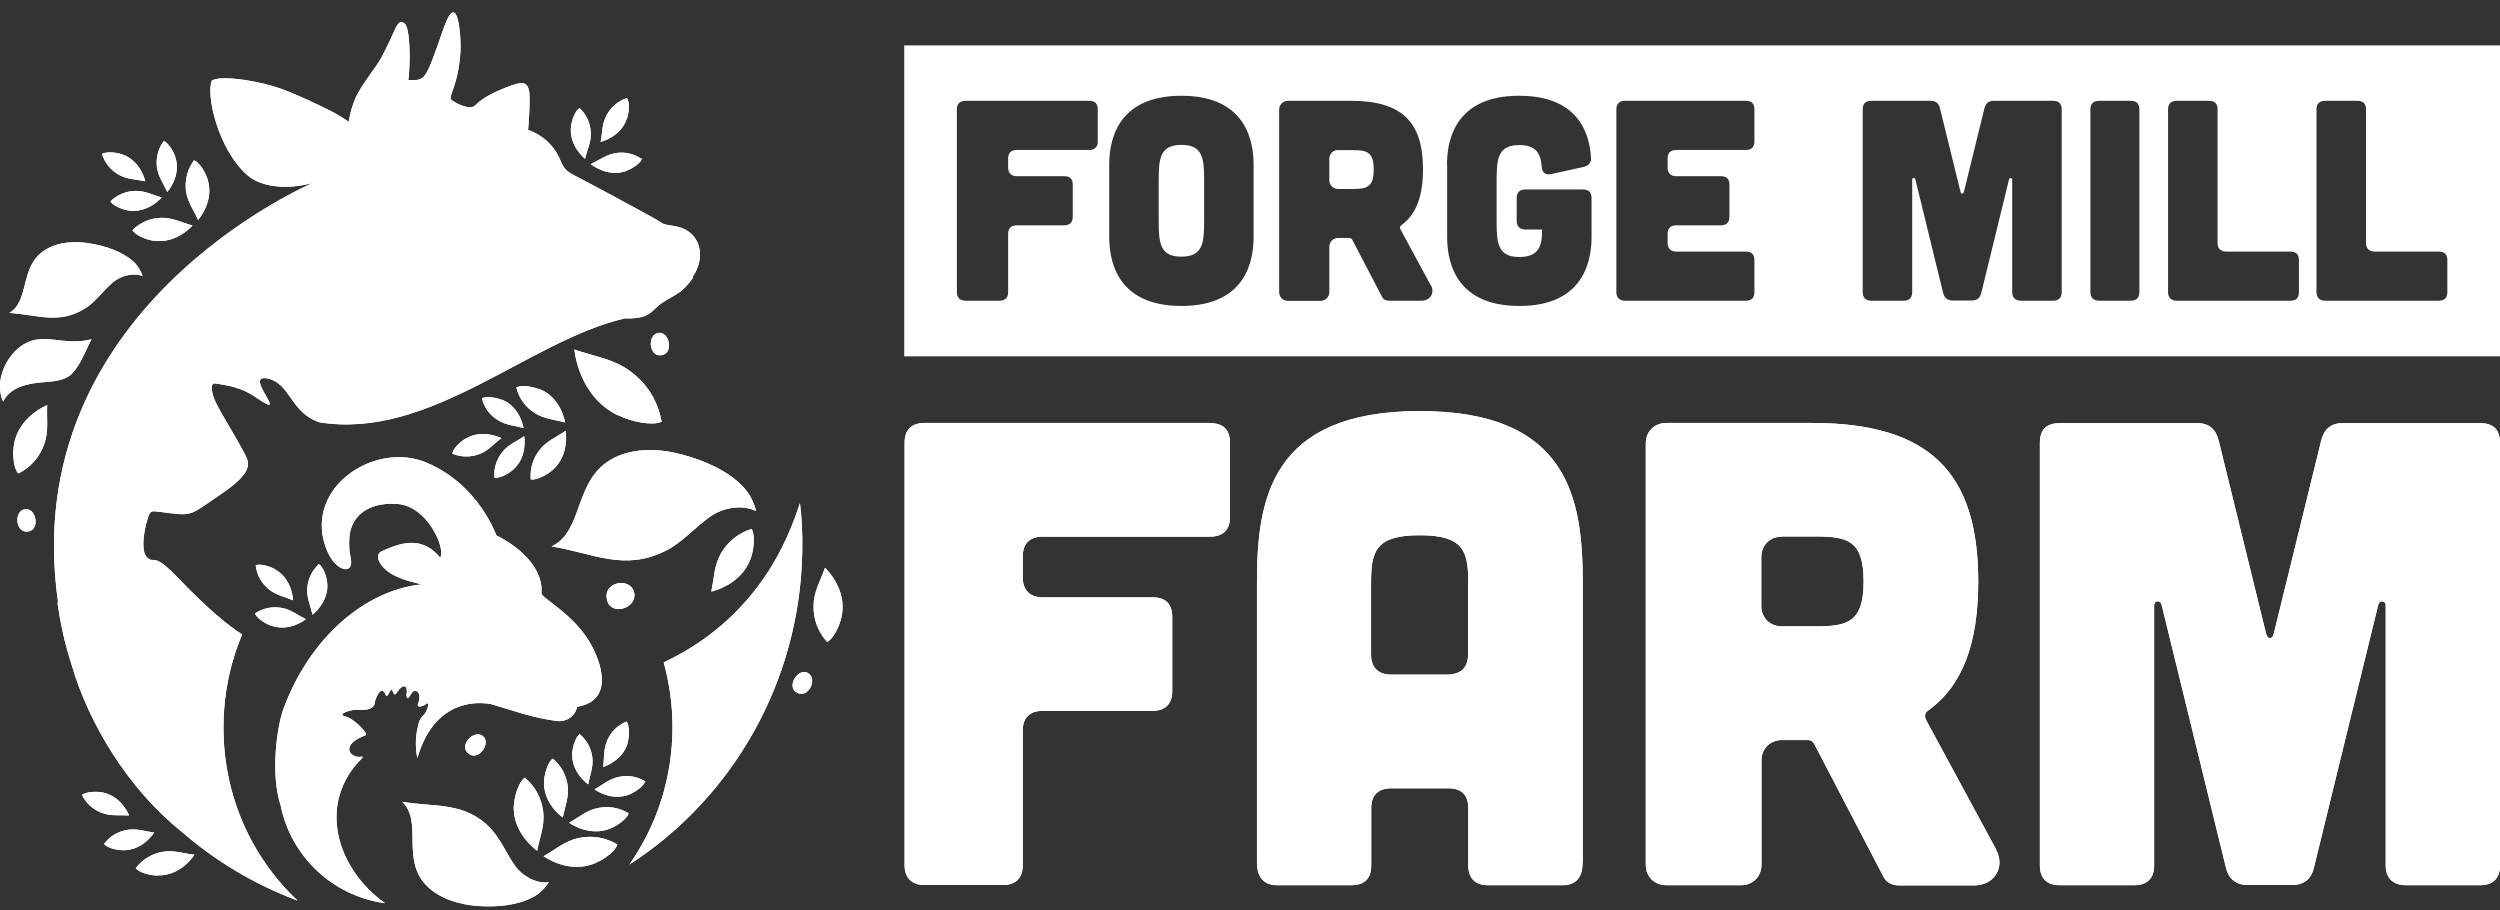 <svg xmlns="http://www.w3.org/2000/svg" width="184" height="67" viewBox="0 0 184 67" fill="none"><rect x="0" y="0" width="184" height="67" fill="#333333" stroke="none"/><g clip-path="url(#clip0_0_1198)"><path d="M89.065 31.143C90.037 31.143 90.529 31.632 90.529 32.598V38.042C90.529 38.969 90.037 39.497 89.065 39.497H76.739C75.806 39.497 75.275 39.986 75.275 40.952V42.509C75.275 43.436 75.806 43.964 76.739 43.964H84.814C85.799 43.964 86.278 44.453 86.278 45.418V50.863C86.278 51.79 85.786 52.318 84.814 52.318H76.739C75.806 52.318 75.275 52.807 75.275 53.772V63.683C75.275 64.61 74.782 65.138 73.81 65.138H68.043C67.109 65.138 66.578 64.597 66.578 63.683V32.585C66.578 31.607 67.123 31.13 68.043 31.13H89.078L89.065 31.143Z" fill="white"></path><path d="M116.476 63.503C116.476 64.572 115.983 65.151 115.011 65.151H109.529C108.596 65.151 108.064 64.662 108.064 63.696V59.474C108.064 58.509 107.572 58.02 106.6 58.02H102.388C101.454 58.02 100.923 58.509 100.923 59.474V63.696C100.923 64.662 100.431 65.151 99.459 65.151H93.976C93.043 65.151 92.512 64.572 92.512 63.503V42.895C92.512 36.768 93.497 30.255 104.5 30.255C115.504 30.255 116.489 36.768 116.489 42.895V63.503H116.476ZM108.064 42.895C108.064 40.565 107.727 39.394 104.487 39.394C101.247 39.394 100.91 40.565 100.91 42.895V48.198C100.91 49.125 101.454 49.653 102.375 49.653H106.587C107.572 49.601 108.051 49.112 108.051 48.147V42.895H108.064Z" fill="white"></path><path d="M146.907 62.538C147.594 63.799 146.817 65.164 145.3 65.164H139.727C139.235 65.164 138.794 64.919 138.6 64.481L133.506 54.712C133.402 54.57 133.26 54.467 133.117 54.467H131.16C130.279 54.467 129.644 55.098 129.644 55.973V63.645C129.644 64.52 129.009 65.151 128.128 65.151H122.645C121.764 65.151 121.129 64.52 121.129 63.645V32.636C121.129 31.761 121.764 31.13 122.645 31.13H133.364C142.073 31.13 145.598 34.825 145.598 42.792C145.598 47.31 144.471 50.477 141.879 52.318C141.684 52.459 141.632 52.704 141.736 52.948L146.92 62.525L146.907 62.538ZM131.147 39.497C130.266 39.497 129.631 40.128 129.631 41.003V44.594C129.631 45.47 130.266 46.1 131.147 46.1H133.636C135.982 46.1 137.161 45.804 137.161 42.792C137.161 39.78 135.982 39.484 133.636 39.484H131.147V39.497Z" fill="white"></path><path d="M161.733 31.143C162.615 31.143 163.107 31.632 163.302 32.456L166.775 46.602C166.879 47.091 167.268 47.091 167.358 46.602L170.832 32.456C171.026 31.632 171.519 31.143 172.4 31.143H182.535C183.52 31.143 184 31.632 184 32.598V63.696C184 64.623 183.507 65.151 182.535 65.151H177.053C176.12 65.151 175.588 64.61 175.588 63.696V44.543C175.588 44.195 175.148 44.157 175.044 44.491L170.3 63.876C170.106 64.7 169.562 65.138 168.68 65.138H165.453C164.572 65.138 164.04 64.7 163.833 63.876L159.089 44.491C158.986 44.144 158.545 44.195 158.545 44.543V63.696C158.545 64.623 158.053 65.151 157.081 65.151H151.598C150.613 65.151 150.134 64.61 150.134 63.696V32.598C150.134 31.619 150.626 31.143 151.598 31.143H161.733Z" fill="white"></path><path fill-rule="evenodd" clip-rule="evenodd" d="M50.986 20.369C51.984 18.915 51.608 16.945 49.612 16.636C48.537 16.469 48.926 16.495 48.018 15.993C47.111 15.491 43.366 13.47 42.264 12.904C41.149 12.337 41.499 11.925 40.735 10.908C39.983 9.892 38.868 9.557 38.868 9.57C38.868 9.57 39.076 7.124 38.92 6.596C38.765 6.069 38.492 5.927 37.235 6.442C35.965 6.944 35.356 7.369 34.98 7.755C34.604 8.154 33.49 7.587 33.218 7.343C32.945 7.098 33.736 6.377 33.892 3.739C33.943 2.915 33.736 -0.921 32.686 1.988C31.261 6.043 31.351 5.914 30.055 5.888C30.055 5.888 30.198 4.807 30.133 3.443C30.055 2.078 29.926 1.589 29.446 1.628C29.044 1.975 29.265 1.911 28.124 4.138C27.709 4.949 26.569 6.249 26.128 7.304C25.752 8.205 25.674 8.965 25.674 8.965C25.674 8.965 24.728 8.334 24.236 8.115C24.029 8.012 21.527 6.751 20.088 6.339C18.235 5.798 16.058 5.579 15.591 5.94C15.151 6.97 16.045 11.024 18.235 12.916C19.272 13.805 21.203 13.972 23.044 13.457C23.044 13.457 1.153 22.686 4.277 44.35C4.264 44.337 4.238 44.324 4.225 44.311C4.445 45.92 4.795 47.478 5.288 48.984C6.532 53.244 9.435 58.058 13.323 61.173C15.825 63.361 18.728 65.099 21.903 66.284C18.546 63.143 16.447 58.599 16.447 53.553C16.447 51.648 16.745 49.807 17.302 48.095C17.458 47.619 17.639 47.143 17.82 46.692C16.835 46.075 15.332 44.865 13.077 42.509C11.431 40.784 11.353 41.35 11.029 41.17C10.731 41.016 10.614 40.771 10.576 40.45C10.472 39.729 10.705 38.647 10.9 38.081C11.068 37.579 11.159 37.592 11.729 37.669C14.256 37.991 13.816 38.017 16.136 36.459C18.145 35.108 18.417 34.4 18.183 33.782C17.989 33.254 16.758 31.195 16.408 30.59C16.097 30.049 15.786 29.495 15.682 29.122C15.63 28.916 15.423 28.157 15.851 28.221C16.784 28.376 17.743 28.479 18.883 29.277C21.216 30.898 18.507 28.157 19.272 27.861C19.415 27.796 20.114 27.758 20.853 28.569C21.475 29.238 21.968 30.551 23.484 31.079C31.662 32.404 38.855 25.093 45.984 23.433C47.941 23.484 47.85 22.879 48.757 22.274C49.664 21.669 50.183 21.631 51.012 20.434" fill="white"></path><path fill-rule="evenodd" clip-rule="evenodd" d="M26.608 55.69C25.986 55.819 25.312 55.227 25.986 54.621C26.258 54.377 26.672 54.197 26.893 54.12C26.984 54.055 26.932 53.978 26.893 53.914C26.556 53.45 26.245 53.218 26.076 53.09C25.882 52.935 25.623 52.768 25.402 52.729C25.182 52.691 25.156 52.575 25.26 52.498C25.363 52.408 25.869 52.253 26.141 52.24C26.582 52.215 27.23 52.356 27.528 51.918C27.567 51.867 27.58 51.661 27.606 51.597C27.826 50.914 28.15 50.515 28.409 51.185C28.539 51.288 28.565 51.082 28.681 50.901C28.992 50.425 28.863 51.532 29.252 50.914C29.628 50.322 30.068 50.361 29.913 51.159C29.965 51.609 30.107 51.288 30.314 50.992C30.587 50.618 31.105 50.992 30.755 51.841C30.69 52.124 31.157 51.983 31.39 51.79C31.623 51.597 31.52 52.318 31.105 52.717C30.833 52.961 30.768 53.424 30.742 53.553C30.561 54.3 30.574 55.059 30.716 55.806C31.792 52.06 34.371 51.519 36.121 51.816C37.676 52.266 39.231 52.845 40.968 53.064C41.694 53.154 42.342 52.717 42.471 52.021C44.856 51.622 44.545 49.447 43.573 47.568C42.381 45.264 39.827 44.015 39.853 43.667C40.009 41.672 37.974 40.102 36.548 39.42C36.51 39.407 35.265 35.661 31.364 34.039C27.606 32.469 22.473 35.828 23.938 40.179C24.534 41.956 25.778 42.277 25.843 41.479C25.882 41.054 25.636 40.746 25.713 39.561C25.817 38.094 26.958 36.935 29.239 37.09C31.468 37.244 32.816 40.359 32.401 41.042C31.196 39.613 29.861 39.742 28.085 40.578C27.515 40.849 27.943 41.698 28.772 42.213C29.705 42.779 31.092 42.998 31.014 43.011C26.906 43.449 22.823 46.873 20.866 52.163C20.361 53.54 19.907 57.003 20.659 59.294C21.398 62.962 24.404 65.936 28.344 66.477C24.741 63.928 23.303 59.075 26.672 55.78C26.724 55.728 26.698 55.677 26.621 55.69" fill="white"></path><path fill-rule="evenodd" clip-rule="evenodd" d="M49.029 40.514C45.97 42.097 43.599 40.694 40.592 40.218C43.015 39.085 42.173 35.211 45.206 33.692C46.761 32.919 48.653 33.022 50.273 33.473C51.855 33.91 53.578 34.631 54.719 35.854C55.198 36.369 55.47 36.948 55.652 37.618C54.511 37.064 53.112 37.437 52.295 38.004C51.168 38.789 50.26 39.883 49.029 40.527" fill="white"></path><path fill-rule="evenodd" clip-rule="evenodd" d="M6.298 22.673C4.38 23.922 2.708 23.15 0.687 23.034C2.216 22.133 1.399 19.61 3.317 18.4C4.29 17.782 5.56 17.73 6.661 17.924C7.737 18.104 8.929 18.477 9.772 19.211C10.122 19.52 10.342 19.88 10.498 20.318C9.707 20.022 8.8 20.356 8.294 20.794C7.594 21.386 7.076 22.171 6.298 22.686" fill="white"></path><path fill-rule="evenodd" clip-rule="evenodd" d="M36.121 60.98C34.215 58.985 32.025 59.423 29.602 59.011C31.157 60.504 29.485 63.233 31.403 65.189C32.388 66.18 33.866 66.592 35.214 66.683C36.535 66.773 38.039 66.657 39.231 66.026C39.724 65.769 40.087 65.382 40.398 64.932C39.387 65.061 38.415 64.417 37.935 63.761C37.287 62.872 36.885 61.791 36.108 60.98" fill="white"></path><path fill-rule="evenodd" clip-rule="evenodd" d="M45.466 30.551C46.567 31.092 48.058 31.336 48.693 31.04C48.434 29.534 47.63 28.234 46.399 27.333C45.116 26.381 43.716 26.239 42.277 25.724C42.277 25.724 42.537 29.135 45.466 30.564" fill="white"></path><path fill-rule="evenodd" clip-rule="evenodd" d="M55.264 41.067C55.523 40.308 55.562 39.317 55.316 38.931C54.356 39.227 53.566 39.857 53.06 40.733C52.542 41.647 52.568 42.561 52.348 43.539C52.348 43.539 54.564 43.088 55.264 41.067Z" fill="white"></path><path fill-rule="evenodd" clip-rule="evenodd" d="M43.806 63.529C44.545 63.22 45.323 62.589 45.439 62.152C44.584 61.637 43.586 61.469 42.601 61.675C41.564 61.894 40.89 62.525 40.009 63.014C40.009 63.014 41.823 64.366 43.806 63.529Z" fill="white"></path><path fill-rule="evenodd" clip-rule="evenodd" d="M37.832 59.217C37.884 58.419 38.246 57.492 38.622 57.234C39.4 57.878 39.867 58.766 39.983 59.757C40.1 60.8 39.724 61.637 39.53 62.615C39.53 62.615 37.663 61.328 37.819 59.204" fill="white"></path><path fill-rule="evenodd" clip-rule="evenodd" d="M44.947 60.967C45.544 60.723 46.166 60.208 46.269 59.86C45.569 59.436 44.779 59.307 43.975 59.474C43.146 59.654 42.602 60.157 41.889 60.556C41.889 60.556 43.353 61.637 44.947 60.967Z" fill="white"></path><path fill-rule="evenodd" clip-rule="evenodd" d="M40.048 57.428C40.1 56.784 40.385 56.037 40.683 55.831C41.305 56.346 41.694 57.067 41.785 57.865C41.875 58.702 41.577 59.371 41.422 60.169C41.422 60.169 39.918 59.139 40.048 57.428Z" fill="white"></path><path fill-rule="evenodd" clip-rule="evenodd" d="M46.36 58.457C46.865 58.239 47.397 57.814 47.487 57.505C46.891 57.144 46.217 57.029 45.531 57.183C44.818 57.337 44.364 57.762 43.755 58.097C43.755 58.097 44.999 59.024 46.36 58.457Z" fill="white"></path><path fill-rule="evenodd" clip-rule="evenodd" d="M46.217 54.557C46.346 54.017 46.307 53.347 46.113 53.103C45.478 53.36 44.973 53.849 44.7 54.48C44.402 55.136 44.48 55.754 44.402 56.449C44.402 56.449 45.893 55.999 46.23 54.57" fill="white"></path><path fill-rule="evenodd" clip-rule="evenodd" d="M42.122 55.394C42.161 54.84 42.407 54.21 42.666 54.029C43.197 54.48 43.522 55.085 43.599 55.767C43.677 56.488 43.418 57.054 43.288 57.724C43.288 57.724 42.005 56.848 42.122 55.381" fill="white"></path><path fill-rule="evenodd" clip-rule="evenodd" d="M11.638 64.443C10.99 64.443 10.226 64.198 9.992 63.902C10.472 63.259 11.172 62.834 11.975 62.692C12.818 62.551 13.505 62.821 14.308 62.911C14.308 62.911 13.362 64.456 11.638 64.43" fill="white"></path><path fill-rule="evenodd" clip-rule="evenodd" d="M7.504 58.316C6.959 58.226 6.272 58.303 6.039 58.509C6.337 59.127 6.856 59.59 7.504 59.835C8.178 60.079 8.8 59.976 9.5 60.015C9.5 60.015 8.955 58.573 7.504 58.316Z" fill="white"></path><path fill-rule="evenodd" clip-rule="evenodd" d="M9.059 62.576C8.502 62.576 7.854 62.37 7.659 62.113C8.074 61.559 8.67 61.199 9.344 61.083C10.057 60.955 10.653 61.186 11.34 61.276C11.34 61.276 10.536 62.602 9.059 62.576Z" fill="white"></path><path fill-rule="evenodd" clip-rule="evenodd" d="M1.024 32.739C0.895 33.537 1.024 34.516 1.348 34.85C2.256 34.4 2.917 33.64 3.253 32.701C3.603 31.709 3.422 30.821 3.474 29.817C3.474 29.817 1.361 30.641 1.024 32.739Z" fill="white"></path><path fill-rule="evenodd" clip-rule="evenodd" d="M15.28 13.2C15.086 12.582 14.632 11.925 14.282 11.797C13.803 12.44 13.595 13.225 13.686 14.024C13.79 14.86 14.243 15.439 14.58 16.186C14.58 16.186 15.798 14.834 15.28 13.2Z" fill="white"></path><path fill-rule="evenodd" clip-rule="evenodd" d="M11.288 17.718C10.64 17.615 9.928 17.267 9.746 16.933C10.329 16.366 11.068 16.044 11.885 16.032C12.74 16.019 13.375 16.379 14.166 16.598C14.166 16.598 12.986 17.988 11.288 17.705" fill="white"></path><path fill-rule="evenodd" clip-rule="evenodd" d="M12.909 11.578C12.74 11.05 12.351 10.496 12.053 10.381C11.638 10.934 11.47 11.603 11.548 12.286C11.638 12.994 12.027 13.496 12.312 14.126C12.312 14.126 13.349 12.981 12.909 11.578Z" fill="white"></path><path fill-rule="evenodd" clip-rule="evenodd" d="M8.981 11.359C8.45 11.179 7.763 11.166 7.504 11.333C7.711 11.99 8.152 12.53 8.748 12.865C9.383 13.213 10.018 13.2 10.692 13.341C10.692 13.341 10.368 11.822 8.981 11.359Z" fill="white"></path><path fill-rule="evenodd" clip-rule="evenodd" d="M9.448 15.491C8.904 15.401 8.281 15.105 8.126 14.822C8.618 14.332 9.254 14.075 9.953 14.049C10.679 14.036 11.223 14.345 11.898 14.538C11.898 14.538 10.899 15.723 9.448 15.491Z" fill="white"></path><path fill-rule="evenodd" clip-rule="evenodd" d="M46.062 12.582C46.58 12.402 47.137 12.002 47.241 11.706C46.671 11.32 45.997 11.153 45.31 11.269C44.597 11.385 44.105 11.784 43.482 12.08C43.482 12.08 44.675 13.071 46.062 12.595" fill="white"></path><path fill-rule="evenodd" clip-rule="evenodd" d="M46.165 8.682C46.321 8.154 46.334 7.472 46.139 7.214C45.478 7.433 44.96 7.883 44.636 8.501C44.299 9.145 44.338 9.763 44.208 10.445C44.208 10.445 45.724 10.085 46.152 8.682" fill="white"></path><path fill-rule="evenodd" clip-rule="evenodd" d="M42.031 9.274C42.108 8.733 42.381 8.102 42.653 7.948C43.158 8.424 43.444 9.042 43.482 9.737C43.521 10.458 43.223 11.011 43.055 11.681C43.055 11.681 41.836 10.728 42.031 9.274Z" fill="white"></path><path fill-rule="evenodd" clip-rule="evenodd" d="M39.724 28.659C39.115 28.414 38.324 28.337 38 28.517C38.194 29.302 38.661 29.959 39.348 30.396C40.061 30.847 40.8 30.873 41.59 31.092C41.59 31.092 41.331 29.302 39.737 28.646" fill="white"></path><path fill-rule="evenodd" clip-rule="evenodd" d="M40.657 34.606C40.165 35.03 39.426 35.352 39.063 35.288C38.998 34.49 39.232 33.705 39.737 33.087C40.269 32.43 40.956 32.173 41.63 31.709C41.63 31.709 41.953 33.499 40.645 34.618" fill="white"></path><path fill-rule="evenodd" clip-rule="evenodd" d="M36.937 29.431C36.419 29.225 35.745 29.161 35.473 29.315C35.628 29.985 36.043 30.551 36.626 30.911C37.235 31.297 37.87 31.323 38.531 31.503C38.531 31.503 38.311 29.972 36.95 29.418" fill="white"></path><path fill-rule="evenodd" clip-rule="evenodd" d="M34.255 32.289C33.775 32.572 33.322 33.087 33.296 33.396C33.931 33.653 34.631 33.666 35.279 33.421C35.953 33.164 36.342 32.662 36.899 32.25C36.899 32.25 35.525 31.529 34.268 32.289" fill="white"></path><path fill-rule="evenodd" clip-rule="evenodd" d="M37.754 34.58C37.34 34.94 36.705 35.224 36.394 35.159C36.329 34.477 36.536 33.821 36.964 33.28C37.417 32.714 38.001 32.495 38.584 32.108C38.584 32.108 38.856 33.627 37.754 34.58Z" fill="white"></path><path fill-rule="evenodd" clip-rule="evenodd" d="M24.08 42.856C24.015 42.316 23.743 41.685 23.471 41.518C22.965 41.981 22.667 42.599 22.616 43.294C22.564 44.015 22.849 44.569 23.004 45.238C23.004 45.238 24.249 44.298 24.08 42.856Z" fill="white"></path><path fill-rule="evenodd" clip-rule="evenodd" d="M20.257 41.904C19.777 41.634 19.104 41.479 18.818 41.608C18.896 42.29 19.22 42.895 19.752 43.346C20.309 43.809 20.931 43.912 21.566 44.182C21.566 44.182 21.54 42.638 20.257 41.917" fill="white"></path><path fill-rule="evenodd" clip-rule="evenodd" d="M19.933 46.049C19.415 45.856 18.87 45.444 18.767 45.148C19.35 44.762 20.024 44.62 20.698 44.736C21.41 44.852 21.89 45.264 22.512 45.573C22.512 45.573 21.307 46.551 19.933 46.036" fill="white"></path><path fill-rule="evenodd" clip-rule="evenodd" d="M5.184 27.603C5.249 27.552 5.314 27.488 5.366 27.423C5.975 26.754 6.312 25.763 6.739 24.965C4.756 25.505 3.292 24.437 1.776 25.325C0.441 26.11 -0.454 28.105 0.233 29.56C0.7 28.543 1.957 28.234 3.033 28.144C3.758 28.08 4.601 28.067 5.184 27.603Z" fill="white"></path><path fill-rule="evenodd" clip-rule="evenodd" d="M2.165 39.098C2.955 38.879 2.631 37.373 1.854 37.476C0.972 37.579 1.128 39.381 2.165 39.098Z" fill="white"></path><path fill-rule="evenodd" clip-rule="evenodd" d="M61.938 45.392C61.77 46.178 61.29 47.053 60.875 47.246C60.201 46.499 59.851 45.56 59.877 44.556C59.903 43.5 60.396 42.728 60.72 41.788C60.72 41.788 62.392 43.32 61.938 45.392Z" fill="white"></path><path fill-rule="evenodd" clip-rule="evenodd" d="M58.569 50.927C57.908 50.438 58.763 49.151 59.45 49.524C60.241 49.936 59.45 51.558 58.569 50.927Z" fill="white"></path><path fill-rule="evenodd" clip-rule="evenodd" d="M34.565 55.523C35.265 55.96 36.147 54.686 35.55 54.184C34.864 53.617 33.645 54.956 34.565 55.523Z" fill="white"></path><path fill-rule="evenodd" clip-rule="evenodd" d="M48.783 26.123C49.574 25.904 49.249 24.398 48.472 24.501C47.59 24.604 47.746 26.406 48.783 26.123Z" fill="white"></path><path fill-rule="evenodd" clip-rule="evenodd" d="M44.7 44.234C45.037 45.341 46.865 44.761 46.683 43.667C46.476 42.419 44.26 42.779 44.7 44.234Z" fill="white"></path><path fill-rule="evenodd" clip-rule="evenodd" d="M58.879 37.038C58.412 38.274 56.559 45.135 48.848 48.752C49.262 50.258 49.496 51.867 49.496 53.514C49.496 57.299 48.316 60.787 46.32 63.632C53.863 58.766 58.866 50.271 59.047 40.617C59.073 39.265 59.009 38.081 58.879 37.038Z" fill="white"></path><path d="M89.065 31.143C90.037 31.143 90.529 31.632 90.529 32.598V38.042C90.529 38.969 90.037 39.497 89.065 39.497H76.739C75.806 39.497 75.275 39.986 75.275 40.952V42.509C75.275 43.436 75.806 43.964 76.739 43.964H84.814C85.799 43.964 86.278 44.453 86.278 45.418V50.863C86.278 51.79 85.786 52.318 84.814 52.318H76.739C75.806 52.318 75.275 52.807 75.275 53.772V63.683C75.275 64.61 74.782 65.138 73.81 65.138H68.043C67.109 65.138 66.578 64.597 66.578 63.683V32.585C66.578 31.607 67.123 31.13 68.043 31.13H89.078L89.065 31.143Z" fill="white"></path><path d="M116.476 63.503C116.476 64.572 115.983 65.151 115.011 65.151H109.529C108.596 65.151 108.064 64.662 108.064 63.696V59.474C108.064 58.509 107.572 58.02 106.6 58.02H102.388C101.454 58.02 100.923 58.509 100.923 59.474V63.696C100.923 64.662 100.431 65.151 99.459 65.151H93.976C93.043 65.151 92.512 64.572 92.512 63.503V42.895C92.512 36.768 93.497 30.255 104.5 30.255C115.504 30.255 116.489 36.768 116.489 42.895V63.503H116.476ZM108.064 42.895C108.064 40.565 107.727 39.394 104.487 39.394C101.247 39.394 100.91 40.565 100.91 42.895V48.198C100.91 49.125 101.454 49.653 102.375 49.653H106.587C107.572 49.601 108.051 49.112 108.051 48.147V42.895H108.064Z" fill="white"></path><path d="M146.907 62.538C147.594 63.799 146.817 65.164 145.3 65.164H139.727C139.235 65.164 138.794 64.919 138.6 64.481L133.506 54.712C133.402 54.57 133.26 54.467 133.117 54.467H131.16C130.279 54.467 129.644 55.098 129.644 55.973V63.645C129.644 64.52 129.009 65.151 128.128 65.151H122.645C121.764 65.151 121.129 64.52 121.129 63.645V32.636C121.129 31.761 121.764 31.13 122.645 31.13H133.364C142.073 31.13 145.598 34.825 145.598 42.792C145.598 47.31 144.471 50.477 141.879 52.318C141.684 52.459 141.632 52.704 141.736 52.948L146.92 62.525L146.907 62.538ZM131.147 39.497C130.266 39.497 129.631 40.128 129.631 41.003V44.594C129.631 45.47 130.266 46.1 131.147 46.1H133.636C135.982 46.1 137.161 45.804 137.161 42.792C137.161 39.78 135.982 39.484 133.636 39.484H131.147V39.497Z" fill="white"></path><path d="M161.733 31.143C162.615 31.143 163.107 31.632 163.302 32.456L166.775 46.602C166.879 47.091 167.268 47.091 167.358 46.602L170.832 32.456C171.026 31.632 171.519 31.143 172.4 31.143H182.535C183.52 31.143 184 31.632 184 32.598V63.696C184 64.623 183.507 65.151 182.535 65.151H177.053C176.12 65.151 175.588 64.61 175.588 63.696V44.543C175.588 44.195 175.148 44.157 175.044 44.491L170.3 63.876C170.106 64.7 169.562 65.138 168.68 65.138H165.453C164.572 65.138 164.04 64.7 163.833 63.876L159.089 44.491C158.986 44.144 158.545 44.195 158.545 44.543V63.696C158.545 64.623 158.053 65.151 157.081 65.151H151.598C150.613 65.151 150.134 64.61 150.134 63.696V32.598C150.134 31.619 150.626 31.143 151.598 31.143H161.733Z" fill="white"></path><path fill-rule="evenodd" clip-rule="evenodd" d="M50.986 20.369C51.984 18.915 51.608 16.945 49.612 16.636C48.537 16.469 48.926 16.495 48.018 15.993C47.111 15.491 43.366 13.47 42.264 12.904C41.149 12.337 41.499 11.925 40.735 10.908C39.983 9.892 38.868 9.557 38.868 9.57C38.868 9.57 39.076 7.124 38.92 6.596C38.765 6.069 38.492 5.927 37.235 6.442C35.965 6.944 35.356 7.369 34.98 7.755C34.604 8.154 33.49 7.587 33.218 7.343C32.945 7.098 33.736 6.377 33.892 3.739C33.943 2.915 33.736 -0.921 32.686 1.988C31.261 6.043 31.351 5.914 30.055 5.888C30.055 5.888 30.198 4.807 30.133 3.443C30.055 2.078 29.926 1.589 29.446 1.628C29.044 1.975 29.265 1.911 28.124 4.138C27.709 4.949 26.569 6.249 26.128 7.304C25.752 8.205 25.674 8.965 25.674 8.965C25.674 8.965 24.728 8.334 24.236 8.115C24.029 8.012 21.527 6.751 20.088 6.339C18.235 5.798 16.058 5.579 15.591 5.94C15.151 6.97 16.045 11.024 18.235 12.916C19.272 13.805 21.203 13.972 23.044 13.457C23.044 13.457 1.153 22.686 4.277 44.35C4.264 44.337 4.238 44.324 4.225 44.311C4.445 45.92 4.795 47.478 5.288 48.984C6.532 53.244 9.435 58.058 13.323 61.173C15.825 63.361 18.728 65.099 21.903 66.284C18.546 63.143 16.447 58.599 16.447 53.553C16.447 51.648 16.745 49.807 17.302 48.095C17.458 47.619 17.639 47.143 17.82 46.692C16.835 46.075 15.332 44.865 13.077 42.509C11.431 40.784 11.353 41.35 11.029 41.17C10.731 41.016 10.614 40.771 10.576 40.45C10.472 39.729 10.705 38.647 10.9 38.081C11.068 37.579 11.159 37.592 11.729 37.669C14.256 37.991 13.816 38.017 16.136 36.459C18.145 35.108 18.417 34.4 18.183 33.782C17.989 33.254 16.758 31.195 16.408 30.59C16.097 30.049 15.786 29.495 15.682 29.122C15.63 28.916 15.423 28.157 15.851 28.221C16.784 28.376 17.743 28.479 18.883 29.277C21.216 30.898 18.507 28.157 19.272 27.861C19.415 27.796 20.114 27.758 20.853 28.569C21.475 29.238 21.968 30.551 23.484 31.079C31.662 32.404 38.855 25.093 45.984 23.433C47.941 23.484 47.85 22.879 48.757 22.274C49.664 21.669 50.183 21.631 51.012 20.434" fill="white"></path><path fill-rule="evenodd" clip-rule="evenodd" d="M26.608 55.69C25.986 55.819 25.312 55.227 25.986 54.621C26.258 54.377 26.672 54.197 26.893 54.12C26.984 54.055 26.932 53.978 26.893 53.914C26.556 53.45 26.245 53.218 26.076 53.09C25.882 52.935 25.623 52.768 25.402 52.729C25.182 52.691 25.156 52.575 25.26 52.498C25.363 52.408 25.869 52.253 26.141 52.24C26.582 52.215 27.23 52.356 27.528 51.918C27.567 51.867 27.58 51.661 27.606 51.597C27.826 50.914 28.15 50.515 28.409 51.185C28.539 51.288 28.565 51.082 28.681 50.901C28.992 50.425 28.863 51.532 29.252 50.914C29.628 50.322 30.068 50.361 29.913 51.159C29.965 51.609 30.107 51.288 30.314 50.992C30.587 50.618 31.105 50.992 30.755 51.841C30.69 52.124 31.157 51.983 31.39 51.79C31.623 51.597 31.52 52.318 31.105 52.717C30.833 52.961 30.768 53.424 30.742 53.553C30.561 54.3 30.574 55.059 30.716 55.806C31.792 52.06 34.371 51.519 36.121 51.816C37.676 52.266 39.231 52.845 40.968 53.064C41.694 53.154 42.342 52.717 42.471 52.021C44.856 51.622 44.545 49.447 43.573 47.568C42.381 45.264 39.827 44.015 39.853 43.667C40.009 41.672 37.974 40.102 36.548 39.42C36.51 39.407 35.265 35.661 31.364 34.039C27.606 32.469 22.473 35.828 23.938 40.179C24.534 41.956 25.778 42.277 25.843 41.479C25.882 41.054 25.636 40.746 25.713 39.561C25.817 38.094 26.958 36.935 29.239 37.09C31.468 37.244 32.816 40.359 32.401 41.042C31.196 39.613 29.861 39.742 28.085 40.578C27.515 40.849 27.943 41.698 28.772 42.213C29.705 42.779 31.092 42.998 31.014 43.011C26.906 43.449 22.823 46.873 20.866 52.163C20.361 53.54 19.907 57.003 20.659 59.294C21.398 62.962 24.404 65.936 28.344 66.477C24.741 63.928 23.303 59.075 26.672 55.78C26.724 55.728 26.698 55.677 26.621 55.69" fill="white"></path><path fill-rule="evenodd" clip-rule="evenodd" d="M49.029 40.514C45.97 42.097 43.599 40.694 40.592 40.218C43.015 39.085 42.173 35.211 45.206 33.692C46.761 32.919 48.653 33.022 50.273 33.473C51.855 33.91 53.578 34.631 54.719 35.854C55.198 36.369 55.47 36.948 55.652 37.618C54.511 37.064 53.112 37.437 52.295 38.004C51.168 38.789 50.26 39.883 49.029 40.527" fill="white"></path><path fill-rule="evenodd" clip-rule="evenodd" d="M6.298 22.673C4.38 23.922 2.708 23.15 0.687 23.034C2.216 22.133 1.399 19.61 3.317 18.4C4.29 17.782 5.56 17.73 6.661 17.924C7.737 18.104 8.929 18.477 9.772 19.211C10.122 19.52 10.342 19.88 10.498 20.318C9.707 20.022 8.8 20.356 8.294 20.794C7.594 21.386 7.076 22.171 6.298 22.686" fill="white"></path><path fill-rule="evenodd" clip-rule="evenodd" d="M36.121 60.98C34.215 58.985 32.025 59.423 29.602 59.011C31.157 60.504 29.485 63.233 31.403 65.189C32.388 66.18 33.866 66.592 35.214 66.683C36.535 66.773 38.039 66.657 39.231 66.026C39.724 65.769 40.087 65.382 40.398 64.932C39.387 65.061 38.415 64.417 37.935 63.761C37.287 62.872 36.885 61.791 36.108 60.98" fill="white"></path><path fill-rule="evenodd" clip-rule="evenodd" d="M45.466 30.551C46.567 31.092 48.058 31.336 48.693 31.04C48.434 29.534 47.63 28.234 46.399 27.333C45.116 26.381 43.716 26.239 42.277 25.724C42.277 25.724 42.537 29.135 45.466 30.564" fill="white"></path><path fill-rule="evenodd" clip-rule="evenodd" d="M55.264 41.067C55.523 40.308 55.562 39.317 55.316 38.931C54.356 39.227 53.566 39.857 53.06 40.733C52.542 41.647 52.568 42.561 52.348 43.539C52.348 43.539 54.564 43.088 55.264 41.067Z" fill="white"></path><path fill-rule="evenodd" clip-rule="evenodd" d="M43.806 63.529C44.545 63.22 45.323 62.589 45.439 62.152C44.584 61.637 43.586 61.469 42.601 61.675C41.564 61.894 40.89 62.525 40.009 63.014C40.009 63.014 41.823 64.366 43.806 63.529Z" fill="white"></path><path fill-rule="evenodd" clip-rule="evenodd" d="M37.832 59.217C37.884 58.419 38.246 57.492 38.622 57.234C39.4 57.878 39.867 58.766 39.983 59.757C40.1 60.8 39.724 61.637 39.53 62.615C39.53 62.615 37.663 61.328 37.819 59.204" fill="white"></path><path fill-rule="evenodd" clip-rule="evenodd" d="M44.947 60.967C45.544 60.723 46.166 60.208 46.269 59.86C45.569 59.436 44.779 59.307 43.975 59.474C43.146 59.654 42.602 60.157 41.889 60.556C41.889 60.556 43.353 61.637 44.947 60.967Z" fill="white"></path><path fill-rule="evenodd" clip-rule="evenodd" d="M40.048 57.428C40.1 56.784 40.385 56.037 40.683 55.831C41.305 56.346 41.694 57.067 41.785 57.865C41.875 58.702 41.577 59.371 41.422 60.169C41.422 60.169 39.918 59.139 40.048 57.428Z" fill="white"></path><path fill-rule="evenodd" clip-rule="evenodd" d="M46.36 58.457C46.865 58.239 47.397 57.814 47.487 57.505C46.891 57.144 46.217 57.029 45.531 57.183C44.818 57.337 44.364 57.762 43.755 58.097C43.755 58.097 44.999 59.024 46.36 58.457Z" fill="white"></path><path fill-rule="evenodd" clip-rule="evenodd" d="M46.217 54.557C46.346 54.017 46.307 53.347 46.113 53.103C45.478 53.36 44.973 53.849 44.7 54.48C44.402 55.136 44.48 55.754 44.402 56.449C44.402 56.449 45.893 55.999 46.23 54.57" fill="white"></path><path fill-rule="evenodd" clip-rule="evenodd" d="M42.122 55.394C42.161 54.84 42.407 54.21 42.666 54.029C43.197 54.48 43.522 55.085 43.599 55.767C43.677 56.488 43.418 57.054 43.288 57.724C43.288 57.724 42.005 56.848 42.122 55.381" fill="white"></path><path fill-rule="evenodd" clip-rule="evenodd" d="M11.638 64.443C10.99 64.443 10.226 64.198 9.992 63.902C10.472 63.259 11.172 62.834 11.975 62.692C12.818 62.551 13.505 62.821 14.308 62.911C14.308 62.911 13.362 64.456 11.638 64.43" fill="white"></path><path fill-rule="evenodd" clip-rule="evenodd" d="M7.504 58.316C6.959 58.226 6.272 58.303 6.039 58.509C6.337 59.127 6.856 59.59 7.504 59.835C8.178 60.079 8.8 59.976 9.5 60.015C9.5 60.015 8.955 58.573 7.504 58.316Z" fill="white"></path><path fill-rule="evenodd" clip-rule="evenodd" d="M9.059 62.576C8.502 62.576 7.854 62.37 7.659 62.113C8.074 61.559 8.67 61.199 9.344 61.083C10.057 60.955 10.653 61.186 11.34 61.276C11.34 61.276 10.536 62.602 9.059 62.576Z" fill="white"></path><path fill-rule="evenodd" clip-rule="evenodd" d="M1.024 32.739C0.895 33.537 1.024 34.516 1.348 34.85C2.256 34.4 2.917 33.64 3.253 32.701C3.603 31.709 3.422 30.821 3.474 29.817C3.474 29.817 1.361 30.641 1.024 32.739Z" fill="white"></path><path fill-rule="evenodd" clip-rule="evenodd" d="M15.28 13.2C15.086 12.582 14.632 11.925 14.282 11.797C13.803 12.44 13.595 13.225 13.686 14.024C13.79 14.86 14.243 15.439 14.58 16.186C14.58 16.186 15.798 14.834 15.28 13.2Z" fill="white"></path><path fill-rule="evenodd" clip-rule="evenodd" d="M11.288 17.718C10.64 17.615 9.928 17.267 9.746 16.933C10.329 16.366 11.068 16.044 11.885 16.032C12.74 16.019 13.375 16.379 14.166 16.598C14.166 16.598 12.986 17.988 11.288 17.705" fill="white"></path><path fill-rule="evenodd" clip-rule="evenodd" d="M12.909 11.578C12.74 11.05 12.351 10.496 12.053 10.381C11.638 10.934 11.47 11.603 11.548 12.286C11.638 12.994 12.027 13.496 12.312 14.126C12.312 14.126 13.349 12.981 12.909 11.578Z" fill="white"></path><path fill-rule="evenodd" clip-rule="evenodd" d="M8.981 11.359C8.45 11.179 7.763 11.166 7.504 11.333C7.711 11.99 8.152 12.53 8.748 12.865C9.383 13.213 10.018 13.2 10.692 13.341C10.692 13.341 10.368 11.822 8.981 11.359Z" fill="white"></path><path fill-rule="evenodd" clip-rule="evenodd" d="M9.448 15.491C8.904 15.401 8.281 15.105 8.126 14.822C8.618 14.332 9.254 14.075 9.953 14.049C10.679 14.036 11.223 14.345 11.898 14.538C11.898 14.538 10.899 15.723 9.448 15.491Z" fill="white"></path><path fill-rule="evenodd" clip-rule="evenodd" d="M46.062 12.582C46.58 12.402 47.137 12.002 47.241 11.706C46.671 11.32 45.997 11.153 45.31 11.269C44.597 11.385 44.105 11.784 43.482 12.08C43.482 12.08 44.675 13.071 46.062 12.595" fill="white"></path><path fill-rule="evenodd" clip-rule="evenodd" d="M46.165 8.682C46.321 8.154 46.334 7.472 46.139 7.214C45.478 7.433 44.96 7.883 44.636 8.501C44.299 9.145 44.338 9.763 44.208 10.445C44.208 10.445 45.724 10.085 46.152 8.682" fill="white"></path><path fill-rule="evenodd" clip-rule="evenodd" d="M42.031 9.274C42.108 8.733 42.381 8.102 42.653 7.948C43.158 8.424 43.444 9.042 43.482 9.737C43.521 10.458 43.223 11.011 43.055 11.681C43.055 11.681 41.836 10.728 42.031 9.274Z" fill="white"></path><path fill-rule="evenodd" clip-rule="evenodd" d="M39.724 28.659C39.115 28.414 38.324 28.337 38 28.517C38.194 29.302 38.661 29.959 39.348 30.396C40.061 30.847 40.8 30.873 41.59 31.092C41.59 31.092 41.331 29.302 39.737 28.646" fill="white"></path><path fill-rule="evenodd" clip-rule="evenodd" d="M40.657 34.606C40.165 35.03 39.426 35.352 39.063 35.288C38.998 34.49 39.232 33.705 39.737 33.087C40.269 32.43 40.956 32.173 41.63 31.709C41.63 31.709 41.953 33.499 40.645 34.618" fill="white"></path><path fill-rule="evenodd" clip-rule="evenodd" d="M36.937 29.431C36.419 29.225 35.745 29.161 35.473 29.315C35.628 29.985 36.043 30.551 36.626 30.911C37.235 31.297 37.87 31.323 38.531 31.503C38.531 31.503 38.311 29.972 36.95 29.418" fill="white"></path><path fill-rule="evenodd" clip-rule="evenodd" d="M34.255 32.289C33.775 32.572 33.322 33.087 33.296 33.396C33.931 33.653 34.631 33.666 35.279 33.421C35.953 33.164 36.342 32.662 36.899 32.25C36.899 32.25 35.525 31.529 34.268 32.289" fill="white"></path><path fill-rule="evenodd" clip-rule="evenodd" d="M37.754 34.58C37.34 34.94 36.705 35.224 36.394 35.159C36.329 34.477 36.536 33.821 36.964 33.28C37.417 32.714 38.001 32.495 38.584 32.108C38.584 32.108 38.856 33.627 37.754 34.58Z" fill="white"></path><path fill-rule="evenodd" clip-rule="evenodd" d="M24.08 42.856C24.015 42.316 23.743 41.685 23.471 41.518C22.965 41.981 22.667 42.599 22.616 43.294C22.564 44.015 22.849 44.569 23.004 45.238C23.004 45.238 24.249 44.298 24.08 42.856Z" fill="white"></path><path fill-rule="evenodd" clip-rule="evenodd" d="M20.257 41.904C19.777 41.634 19.104 41.479 18.818 41.608C18.896 42.29 19.22 42.895 19.752 43.346C20.309 43.809 20.931 43.912 21.566 44.182C21.566 44.182 21.54 42.638 20.257 41.917" fill="white"></path><path fill-rule="evenodd" clip-rule="evenodd" d="M19.933 46.049C19.415 45.856 18.87 45.444 18.767 45.148C19.35 44.762 20.024 44.62 20.698 44.736C21.41 44.852 21.89 45.264 22.512 45.573C22.512 45.573 21.307 46.551 19.933 46.036" fill="white"></path><path fill-rule="evenodd" clip-rule="evenodd" d="M5.184 27.603C5.249 27.552 5.314 27.488 5.366 27.423C5.975 26.754 6.312 25.763 6.739 24.965C4.756 25.505 3.292 24.437 1.776 25.325C0.441 26.11 -0.454 28.105 0.233 29.56C0.7 28.543 1.957 28.234 3.033 28.144C3.758 28.08 4.601 28.067 5.184 27.603Z" fill="white"></path><path fill-rule="evenodd" clip-rule="evenodd" d="M2.165 39.098C2.955 38.879 2.631 37.373 1.854 37.476C0.972 37.579 1.128 39.381 2.165 39.098Z" fill="white"></path><path fill-rule="evenodd" clip-rule="evenodd" d="M61.938 45.392C61.77 46.178 61.29 47.053 60.875 47.246C60.201 46.499 59.851 45.56 59.877 44.556C59.903 43.5 60.396 42.728 60.72 41.788C60.72 41.788 62.392 43.32 61.938 45.392Z" fill="white"></path><path fill-rule="evenodd" clip-rule="evenodd" d="M58.569 50.927C57.908 50.438 58.763 49.151 59.45 49.524C60.241 49.936 59.45 51.558 58.569 50.927Z" fill="white"></path><path fill-rule="evenodd" clip-rule="evenodd" d="M34.565 55.523C35.265 55.96 36.147 54.686 35.55 54.184C34.864 53.617 33.645 54.956 34.565 55.523Z" fill="white"></path><path fill-rule="evenodd" clip-rule="evenodd" d="M48.783 26.123C49.574 25.904 49.249 24.398 48.472 24.501C47.59 24.604 47.746 26.406 48.783 26.123Z" fill="white"></path><path fill-rule="evenodd" clip-rule="evenodd" d="M44.7 44.234C45.037 45.341 46.865 44.761 46.683 43.667C46.476 42.419 44.26 42.779 44.7 44.234Z" fill="white"></path><path fill-rule="evenodd" clip-rule="evenodd" d="M58.879 37.038C58.412 38.274 56.559 45.135 48.848 48.752C49.262 50.258 49.496 51.867 49.496 53.514C49.496 57.299 48.316 60.787 46.32 63.632C53.863 58.766 58.866 50.271 59.047 40.617C59.073 39.265 59.009 38.081 58.879 37.038Z" fill="white"></path><path fill-rule="evenodd" clip-rule="evenodd" d="M184 3.34H66.552V26.226H184V3.34ZM80.16 7.42C80.588 7.42 80.795 7.626 80.795 8.051V10.406C80.795 10.805 80.588 11.037 80.16 11.037H74.834C74.432 11.037 74.198 11.243 74.198 11.668V12.337C74.198 12.736 74.432 12.968 74.834 12.968H78.32C78.748 12.968 78.955 13.174 78.955 13.599V15.954C78.955 16.353 78.748 16.585 78.32 16.585H74.834C74.432 16.585 74.198 16.791 74.198 17.216V21.502C74.198 21.901 73.991 22.133 73.563 22.133H71.062C70.66 22.133 70.427 21.901 70.427 21.502V8.051C70.427 7.626 70.66 7.42 71.062 7.42H80.16ZM86.952 22.519C91.967 22.519 92.266 18.799 92.266 17.409V12.157C92.266 10.767 91.967 7.047 86.952 7.047C81.936 7.047 81.638 10.767 81.638 12.157V17.409C81.638 18.799 81.936 22.519 86.952 22.519ZM86.952 10.664C88.52 10.664 88.624 11.642 88.624 13.264V16.289C88.624 17.898 88.52 18.889 86.952 18.889C85.383 18.889 85.28 17.911 85.28 16.289V13.264C85.28 11.655 85.383 10.664 86.952 10.664ZM105.317 21C105.615 21.541 105.278 22.133 104.617 22.133H102.206C101.999 22.133 101.804 22.03 101.714 21.837L99.51 17.615C99.51 17.615 99.407 17.512 99.342 17.512H98.499C98.124 17.512 97.838 17.782 97.838 18.168V21.489C97.838 21.862 97.566 22.146 97.177 22.146H94.806C94.43 22.146 94.145 21.875 94.145 21.489V8.077C94.145 7.703 94.417 7.42 94.806 7.42H99.446C103.217 7.42 104.733 9.016 104.733 12.466C104.733 14.422 104.241 15.787 103.126 16.585C103.036 16.649 103.023 16.752 103.062 16.855L105.304 21H105.317ZM98.499 11.037C98.124 11.037 97.838 11.307 97.838 11.694V13.251C97.838 13.624 98.111 13.908 98.499 13.908H99.575C100.586 13.908 101.105 13.779 101.105 12.479C101.105 11.179 100.599 11.05 99.575 11.05H98.499V11.037ZM111.81 7.047C106.795 7.047 106.497 10.767 106.497 12.157H106.51V17.409C106.51 18.799 106.808 22.519 111.823 22.519C116.839 22.519 117.137 18.799 117.137 17.409V14.577C117.137 14.152 116.93 13.946 116.502 13.946H112.264C111.862 13.946 111.629 14.152 111.629 14.577V16.263C111.629 16.662 111.862 16.894 112.264 16.894H113.495C113.495 17.924 113.392 18.915 111.823 18.915C110.255 18.915 110.151 17.924 110.151 16.302V13.277C110.151 11.668 110.255 10.677 111.823 10.677C113.029 10.677 113.392 11.269 113.469 12.273C113.508 12.71 113.741 12.904 114.169 12.813L116.554 12.286C116.93 12.196 117.124 11.964 117.098 11.591C116.995 9.943 116.256 7.047 111.81 7.047ZM128.49 7.42C128.918 7.42 129.125 7.626 129.125 8.051V10.406C129.125 10.805 128.918 11.037 128.49 11.037H123.371C122.969 11.037 122.736 11.243 122.736 11.668V12.337C122.736 12.736 122.969 12.968 123.371 12.968H126.65C127.078 12.968 127.285 13.174 127.285 13.599V15.954C127.285 16.353 127.078 16.585 126.65 16.585H123.371C122.969 16.585 122.736 16.791 122.736 17.216V17.885C122.736 18.284 122.969 18.516 123.371 18.516H128.49C128.918 18.516 129.125 18.722 129.125 19.146V21.502C129.125 21.927 128.918 22.133 128.49 22.133H119.599C119.198 22.133 118.964 21.901 118.964 21.502V8.051C118.964 7.626 119.198 7.42 119.599 7.42H128.49ZM142.785 7.986C142.708 7.626 142.487 7.42 142.111 7.42H137.731C137.303 7.42 137.096 7.626 137.096 8.051V21.502C137.096 21.901 137.303 22.133 137.731 22.133H140.103C140.53 22.133 140.738 21.901 140.738 21.502V13.225C140.738 13.071 140.932 13.045 140.971 13.2L143.019 21.579C143.109 21.927 143.343 22.12 143.719 22.12H145.118C145.494 22.12 145.727 21.94 145.818 21.579L147.866 13.2C147.905 13.058 148.099 13.084 148.099 13.225V21.502C148.099 21.901 148.332 22.133 148.734 22.133H151.106C151.534 22.133 151.741 21.901 151.741 21.502V8.051C151.741 7.626 151.534 7.42 151.106 7.42H146.725C146.35 7.42 146.142 7.626 146.051 7.986L144.548 14.101C144.496 14.307 144.328 14.307 144.289 14.101L142.785 7.986ZM156.822 7.42C157.25 7.42 157.457 7.626 157.457 8.051V21.502C157.457 21.901 157.25 22.133 156.822 22.133H154.489C154.088 22.133 153.854 21.901 153.854 21.502V8.051C153.854 7.626 154.088 7.42 154.489 7.42H156.822ZM163.212 8.051C163.212 7.626 163.005 7.42 162.577 7.42H160.205C159.803 7.42 159.57 7.626 159.57 8.051V21.502C159.57 21.901 159.803 22.133 160.205 22.133H168.565C168.992 22.133 169.2 21.927 169.2 21.502V19.146C169.2 18.722 168.992 18.516 168.565 18.516H163.847C163.445 18.516 163.212 18.284 163.212 17.885V8.051ZM173.502 7.42C173.929 7.42 174.137 7.626 174.137 8.051V17.885C174.137 18.284 174.37 18.516 174.772 18.516H179.489C179.917 18.516 180.124 18.722 180.124 19.146V21.502C180.124 21.927 179.917 22.133 179.489 22.133H171.13C170.728 22.133 170.495 21.901 170.495 21.502V8.051C170.495 7.626 170.728 7.42 171.13 7.42H173.502Z" fill="white"></path></g><defs><clipPath id="clip0_0_1198"><rect width="184" height="65.801" fill="white" transform="translate(0 0.894)"></rect></clipPath></defs></svg>